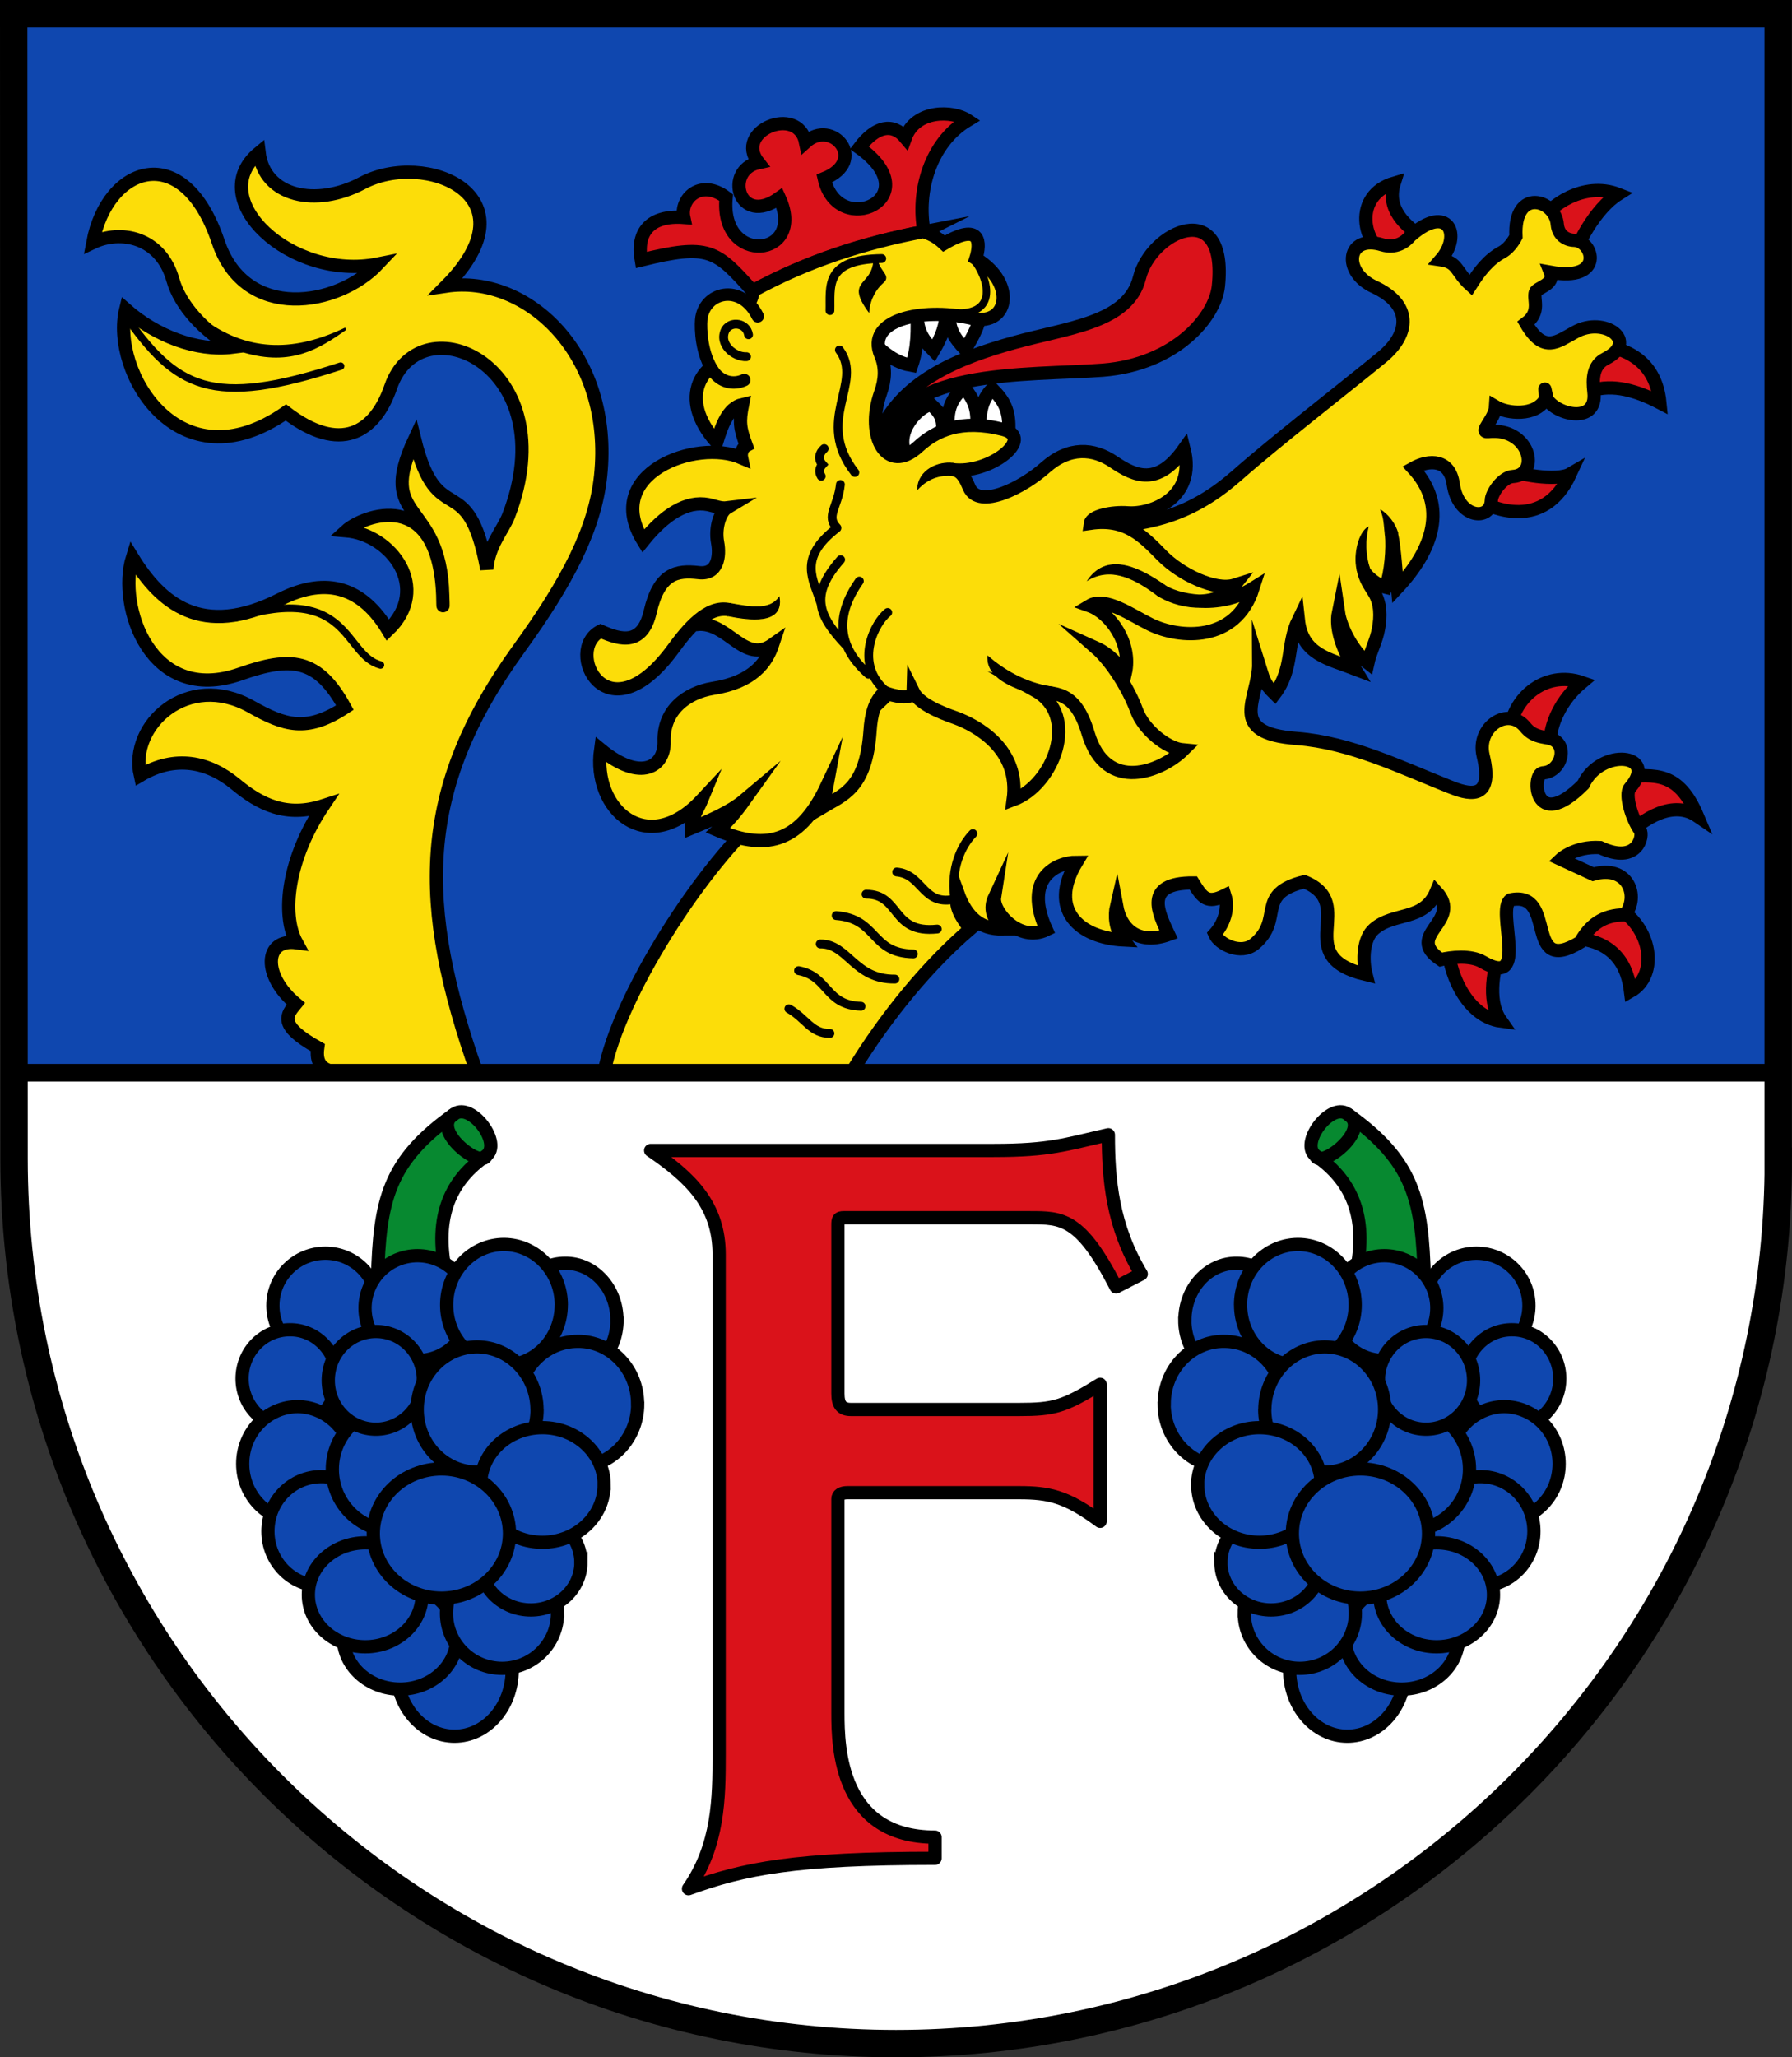 <?xml version="1.0" encoding="UTF-8" standalone="no"?><svg xmlns="http://www.w3.org/2000/svg" xmlns:cc="http://creativecommons.org/ns#" xmlns:dc="http://purl.org/dc/elements/1.1/" xmlns:xlink="http://www.w3.org/1999/xlink" height="826" version="1.1" viewBox="0 0 719.65 826" width="719.65">
 <rect x="0" y="0" width="719.65" height="826" fill="#333333" stroke="none"/>
 <title>Wappen der Stadt Freinsheim</title>
 <path d="m5.472 430.7v35.5c0 196.9 158.8 354.3 354.3 354.3s354.4-159.5 354.4-354.3l-0.1-35.5z" fill="#fff"/>
 <path d="m714.1 430.7v-425.2h-708.6l-0.03 425.2h708.6z" fill="#0f47af"/>
 <g stroke="#000" transform="translate(-.198)">
  <g fill="#da121a" stroke-width="5.315">
   <path d="m371.3 93c-24.1 4.6-47.2 12.1-68.9 23.8-14.6-16.4-17.6-19.1-44.7-12.4-2-11.1 3.5-18.1 17.1-17.1-1.6-7.4 6.7-15.8 17-8-2.7 27.7 32.4 24.2 21.4 0.2-16.4 11.8-22.4-11.2-8.4-14.2-10.1-12.7 15.8-23.4 18.9-8.2 10.8-9.8 25.2 7.5 7.5 14.6 5.5 24.5 42.3 7.7 14.1-12.4 6.7-8.9 13.5-10 18.5-4 4.1-11.4 19-11 25-7-15 9-20.6 28.5-17.5 44.7zm-13.1 88.7-5.6-5.7c8.3-22.9 33-32.4 54.7-38.4 21.8-6.1 46-7.9 50.5-26.1 4.6-18.6 35.4-32.8 31.7 3.3-1.3 12.7-17.5 31.5-46.3 33.8s-88.6-1.3-85 33.1z" stroke-miterlimit="8"/>
   <path d="m261.5 461.9c16 10.9 27.5 21.9 27.5 41.8v200.6c0 17.6-0.2 36.6-12.3 54 22.4-8.1 42.8-12.2 99-12.2v-8.5c-38.2 0-39-36-39-49.8v-86c0-1.6 1.4-2.5 3.801-2.5h69c12 0 19 1.5 32.5 11.5v-55c-14.5 9-18.7 10.1-32.5 10.1h-67.6c-3.8 0-5.2-2-5.2-6.4v-67.7c0-2.2 0.2-2.899 2.3-2.899h74.6c13.1 0 20.5-0.101 34.8 27.8l10.1-5.2c-11.6-19.2-13.2-38-13.2-55.9-17.3 3.9-23.4 6.301-46.1 6.301h-137.7z" stroke-linejoin="round"/>
   <g id="a" stroke="#000" stroke-width="5.315">
    <path d="m151.8 513.2c0.9-30.9 4-47 31-66 6.8-4.7 19.4 12.1 12.5 16.9-13.5 9.301-21.2 23.6-16 47.3z" fill="#078930"/>
    <path d="m151.9 524.2c0 11.66-9.426 21.05-21.02 21.05-11.66 0-21.09-9.396-21.09-21.05s9.426-21.05 21.09-21.05c11.6 0 21 9.4 21 21z" fill="#0f47af"/>
    <path d="m188.9 525.2c0 11.66-9.426 21.05-21.02 21.05-11.66 0-21.09-9.396-21.09-21.05s9.426-21.05 21.09-21.05c11.6 0 21 9.4 21 21z" fill="#0f47af"/>
    <path d="m248 530c0 12.64-9.346 22.83-20.84 22.83-11.56 0-20.91-10.19-20.91-22.83s9.346-22.83 20.91-22.83c11.4-0.1 20.8 10.1 20.8 22.8z" fill="#0f47af"/>
    <path d="m225.6 523.9c0 13.43-10.3 24.26-22.98 24.26-12.75 0-23.05-10.83-23.05-24.26s10.3-24.26 23.05-24.26c12.7 0.1 23 10.9 23 24.3z" fill="#0f47af"/>
    <path d="m256.3 563.7c0 13.93-10.78 25.16-24.04 25.16-13.34 0-24.12-11.23-24.12-25.16s10.78-25.15 24.12-25.15c13.2-0.1 24 11.2 24 25.1z" fill="#0f47af"/>
    <path d="m135.6 553.5c0 10.86-8.547 19.62-19.06 19.62-10.57 0-19.12-8.759-19.12-19.62s8.547-19.62 19.12-19.62c10.5-0.1 19.1 8.7 19.1 19.6z" fill="#0f47af"/>
    <path d="m142 587.7c0 12.71-9.925 22.95-22.13 22.95-12.28 0-22.2-10.24-22.2-22.95s9.926-22.95 22.2-22.95c12.1 0.2 22.1 10.4 22.1 23.1z" fill="#0f47af"/>
    <path d="m150.6 614.8c0 12.15-9.586 21.94-21.37 21.94-11.86 0-21.44-9.795-21.44-21.94 0-12.15 9.586-21.94 21.44-21.94 11.8-0.1 21.4 9.7 21.4 21.9z" fill="#0f47af"/>
    <path d="m205.9 670.5c0 14.72-10.38 26.58-23.15 26.58-12.85 0-23.23-11.86-23.23-26.58s10.38-26.58 23.23-26.58c12.7 0.1 23.1 11.9 23.1 26.6z" fill="#0f47af"/>
    <path d="m183.7 657.3c0 11.56-10.23 20.87-22.8 20.87-12.65 0-22.87-9.316-22.87-20.87 0-11.56 10.23-20.87 22.87-20.87 12.5 0 22.8 9.4 22.8 20.9z" fill="#0f47af"/>
    <path d="m169.7 640.3c0 11.56-10.23 20.87-22.8 20.87-12.65 0-22.87-9.316-22.87-20.87 0-11.56 10.23-20.87 22.87-20.87 12.5 0 22.8 9.4 22.8 20.9z" fill="#0f47af"/>
    <path d="m224.1 647.7c0 12.25-9.984 22.12-22.26 22.12-12.35 0-22.34-9.874-22.34-22.12s9.984-22.12 22.34-22.12c12.4 0 22.3 9.9 22.3 22.1z" fill="#0f47af"/>
    <path d="m182.8 589.9c0 13.66-11 24.67-24.53 24.67-13.61 0-24.61-11.01-24.61-24.67s11-24.67 24.61-24.67c13.5 0 24.5 11.1 24.5 24.7z" fill="#0f47af"/>
    <path d="m170.2 554.2c0 10.86-8.547 19.62-19.06 19.62-10.57 0-19.12-8.759-19.12-19.62s8.547-19.62 19.12-19.62c10.6 0 19.1 8.7 19.1 19.6z" fill="#0f47af"/>
    <path d="m215.9 565.9c0 13.93-10.78 25.15-24.04 25.15-13.34 0-24.12-11.23-24.12-25.15s10.78-25.15 24.12-25.15c13.2 0.1 24 11.4 24 25.3z" fill="#0f47af"/>
    <path d="m233.5 627.3c0 10.57-9.026 19.09-20.12 19.09-11.16 0-20.19-8.521-20.19-19.09s9.026-19.09 20.19-19.09c11 0 20.1 8.5 20.1 19.1z" fill="#0f47af"/>
    <path d="m242.8 596.2c0 12.74-11.1 23.01-24.76 23.01-13.74 0-24.84-10.27-24.84-23.01s11.1-23.01 24.84-23.01c13.6 0 24.8 10.3 24.8 23z" fill="#0f47af"/>
    <path d="m204.8 615.7c0 14.35-12.24 25.93-27.3 25.93-15.15 0-27.39-11.57-27.39-25.93s12.24-25.93 27.39-25.93c15 0 27.3 11.6 27.3 25.9z" fill="#0f47af"/>
    <path d="m182.8 447.2c-10.7 6.1 11.2 22.7 12.7 16.7" fill="none"/>
   </g>
  </g>
  <g stroke-width="5.315">
   <path d="m191.7 430.7c-23.7-67.3-24.2-113.4 16.8-170.1 19.8-27.3 30.7-48.5 32.9-69.6 5.1-48.6-29.4-81-62.1-76.1 36.2-36.3-8.301-54.8-33.6-41.4-18.7 9.9-39.33 5.4-41.45-12.2-22.49 18.5 12.75 51.7 47.75 44.7-16 17-53.29 23.4-64.17-8.9-13.89-41.4-44.6-30.6-50.36 0.3 11.14-5.3 27.29-2.3 32.17 15 2.87 10.3 12.71 20.9 23.92 27-14.35 1.8-30.91-4.6-42.88-15.2-6.11 24.9 21.23 71.4 64.32 41.4 21.8 16.7 35.7 8.3 42.1-10.2 12-34.8 70.6-8.5 47.3 51.8-2.2 5.6-8 11.8-8.7 21.3-7.7-41.5-19.7-14.5-29-52.2-15.7 33.7 10.4 23.7 11.3 62.7 0.101 6.1 0.2 5.1 0 0-1.8-44-32.2-31.9-38.8-25.9 18.1 1.5 34.4 23.1 16.8 39.9-10-16.6-24.1-22-43.2-12.4-31.66 16.1-48.26 1.4-59.43-16.8-6.08 19.5 7.09 59.5 43.32 46.8 20.21-7.1 31.11-6.5 42.01 13.5-15.4 10.1-24.2 7.2-37.72-0.4-25.48-14.3-48.99 7.5-44.45 27.6 13.98-8.3 27.33-5.5 38.23 3.5 9.85 8.2 20.44 13.5 35.24 8.7-14.1 21-17 43.5-10.7 55-13.16-1.8-13.78 13.3-0.301 24.5-3.6 4.4-7.5 8.5 8.801 17.6-0.801 5.7 0.899 10.1 10.8 10.1z" fill="#fcdd09"/>
   <path d="m603 380.5c-4 11-5 22.5 0 29.5-15-2-21.5-22.3-21-29.5zm45.9-16.5h-25.9v13c27-3.1 31 13 32 21 11.5-6.5 8.6-26.2-6.1-34zm2.8-52v25c9-9.1 20.7-15.8 30.2-9.3-7.5-17.7-16.6-16.9-30.2-15.7zm-45.7-14h16.7c0-7.1 4.3-17 12.7-24-14.4-5-29.4 6-29.4 24zm-1-110c3.9 2.5 20.5 5.4 25.8 2.3-10.6 23-31.4 13.7-36.8 10.7zm33-50 1.101 18.9c9-2.9 18.5 0 27.7 4.8-1.8-18.4-15.8-22.9-28.8-23.7zm-19-49v20h11c3-11 11.1-25.4 20-31-13.9-5.4-27.8 4.9-31 11zm-59 16 11.9-9.4c-7.3-4.9-15.1-11.6-11.8-22.1-16.4 4.8-13.9 24.9-0.1 31.5z" fill="#da121a"/>
   <path d="m242.8 430.7c5.5-30.4 39.7-84.1 65.7-105.8l118.6-113.6c35.1 2.1 53.2-5.9 69.7-20.3 15.4-13.6 43.8-35.6 58.4-47.6 11.5-9.5 12-21.2-3.1-28.2-13.2-6.1-11-21.3 3.2-16.9 5.3 1.6 9.2-1 11.3-3.6 15.2-13.4 20.8-0.2 12.2 9.6 7 1 6 4.8 12 10.2 3.5-5.5 7.1-10.3 12.7-13.3 3.4-1.9 5.5-6.2 5.5-6.2-1-20 15.9-14.9 16.6-4.8 0.4 4.1 3.4 6.2 6.8 6.3 7.7 0.2 12.4 16.8-9.6 12.8 2 5-5.3 6.1-6 8-1 3 2.3 7.9-3.8 12.5 7.2 12.5 12.7 7.3 19.8 3.5 11.8-6.5 25.8 3.8 12.2 10.7-5.2 2.6-5.3 8.2-4.7 13.4 1.5 12.9-14.7 9.4-18.8 2.9-1.7-7.7-0.4-2.6-0.7 0-4 7-15.3 5.8-20 3-0.3 5-6.9 10.4-3 10 16.8-1.9 21.1 17.3 10 18-4.2 0.2-8.7 6.7-8.7 9.7-0.3 8.3-13.3 7.3-15.3-6.7-1.4-9.9-9.5-10-16.1-6.3 14 15.2 8 32.7-6.3 48-0.5-5-1.1-15.9-2.4-21.6 0.6 6-0.2 15.4-2.3 21.4-3.3-0.8-8.3-4.5-9.1-7.5 0.8 4.3 2.8 6.9 4.5 9.7 2.6 4.3 2.6 9.5 1.7 14.4-0.8 4.8-3.3 9.2-4.3 13.8-5.9-4.5-10.9-14.2-11.8-20.4-1.4 6.9 2 15.5 6.5 22.7-10.4-4-21.1-5.7-22.6-19.6-4.8 9.9-1.9 19.6-9.5 29.7-4.7-4.6-4.5-6.3-6.4-12.3 0.1 14.2-13.5 28.1 15.4 30.2 21.5 1.7 41.2 11.4 61.3 19.4 6.5 2.6 18.1 6.7 13.4-12.6-2.7-11.3 10-20 17-11.3 2.8 3.5 6.4 3.8 9 4.3 8.7 1.3 5.9 13.6-2 14-4.6 0.2-3.8 24.7 16.2 4.7 7-15 30.6-12.4 18.8 1.3-2.3 2.6 0.8 12.5 4 17 1.6 2.1-0.9 14.1-16 7-10.2-0.6-15.8 4.7-15.8 4.7l13 6c14-4 18.7 8.8 12.8 16.3-9 0-14.2 4.2-18 11-23 14-9-21-28-17-6 4 8 36-11 25-5-3-13-2-17-1-15-10 9.2-15.3-1.8-27.3-5 12-17 8-25 15-4.4 3.8-4.7 12.4-3.2 18.3-30.8-7.3-2.8-28.3-24.8-37.3-20 5-8 15-20 25-5.4 4.5-14.2 0.2-16-4 3.4-3.7 5.9-9.9 4.1-15.5-7.1 3.5-8.9 1.1-12.7-5-20.4-0.1-13.8 12.3-9.9 20.7-11.3 4.1-19-1.2-20.9-11.5-0.9 3.9-0.6 9.3 2.8 13.7-17.7-0.9-30.4-12.1-18.9-31.2-7.9 0-21.6 6.3-12.1 27.1-10.8 5.3-21.7-7.2-20.8-13-2 4.3-0.9 8.1 3.1 12.7-8.6 0.1-14.3-4.6-17.8-14.3-1.7 5 1.2 9.3 4.9 14.3-16.2 13.9-33.3 34-47.7 57.7z" fill="#fcdd09" stroke-miterlimit="8"/>
  </g>
  <g stroke-linecap="round">
   <path d="m390.9 334.7c-4.8 5-8.8 13.9-7.4 25.2" fill="none" stroke-width="3.543"/>
   <path d="m554.7 204.8c2.6 1.6 5.8 5.3 6.8 9.2l-5 0.8c-0.4-3.9-0.4-6.9-1.8-10z" stroke-miterlimit="8" stroke-width=".354"/>
   <path d="m545.2 228.9c-1.5-6.8 0.9-15.2 4.4-17.2-1.2 4.9-1.2 11.1 0.5 16.1z" stroke-miterlimit="8" stroke-width=".354"/>
  </g>
  <path d="m393.6 172.5c0-6.4 0.6-11.9 5.1-16.4 4.8 4.9 7 8.7 6.6 17zm-1-1.1c0-6.4-0.301-9.9-5.4-16-4.8 4.9-6.7 8.3-6.3 16.6zm-13.9 4.4c0.4-7.1 0.1-9.1-4.6-13.4-4.801 0.8-14.8 10.6-10.2 20.1zm15.3-52.2c0 6.4-2.899 11.2-6.2 16.7-4.699-5-6.899-8.4-6.5-16.7h12.7zm-25.6 1.6c0.3 7.2 0.399 14.3-2.101 21.5-4.8-0.8-10.1-3.3-16.8-10.7 4.2-6.1 8.1-12.6 18.9-10.8zm11.8-0.8c0 6.4-1.9 10.9-5.1 16.4-4.801-4.9-7-8.7-6.601-16.9l11.7 0.5z" fill="#fff" stroke-miterlimit="8" stroke-width="5.315"/>
  <path d="m292.1 124.6c4.899-0.1 9.7-0.7 10.6-7.9 21.7-11.9 44.6-19.2 68.3-23.7 2.601 0.8 5.3 2 8.3 4.8 14.7-8.7 14.8-0.4 12.8 6 16.9 10.2 12.9 28.2-2.601 23.8-19.1-4-41.7 0.7-35.6 15 2 4.7 1.899 9.6-0.101 15.2-6.199 17.5 2.7 33.1 15.2 21.5 6.9-6.3 16.9-11.2 34-6.9 13.3 3.4-5.5 18.3-20.5 16.1 3.8 0.2 5.4 3.7 6.9 7.2 4 9.2 21.9-0.2 30.6-8 9.601-8.5 19.3-7.8 27.5-2.2 8.601 5.8 17.6 9.8 28.2-5.2 5 19.7-13.2 26.3-22.6 25.6-6.301-0.5-14.6 1.3-15 4.2 14.5-2.1 21.3 5.4 28.8 13 7.399 7.5 21.3 14.3 29.2 11.8-8 10.2-23.5 6.3-29.8 2 6 4.3 23.3 7.9 37.1-0.7-6.9 21.8-29.5 20.3-41.3 14.5-7.4-3.6-18-11.3-24.3-7.5 8.2 2.9 17.1 15 14.3 27.2-5-6.5-8.9-9-11.8-10.3 6.601 5.8 13.3 16.8 16.4 25.3 2.8 7.5 12 15.1 18.7 15.7-8.601 8.5-30.9 17.8-38.2-6.6-5.5-18.6-14.3-15.4-21.2-17.2 18 10.1 7.3 37.8-8.899 43.8 2.8-20.3-14.6-29.7-22.9-32.8-7.2-2.5-15-5.9-17.3-10.6-0.101 3.5-8.101 1.8-11.5 0.3-4.101 3.4-5.4 9.3-5.8 15.5-1.601 23.3-11 25.7-19.5 30.8 1.199-3.2 1.5-5 2.199-8.8-10.2 21.7-23.2 26.7-43.8 17.9 4.1-3.6 7.199-7.3 10.7-12.2-5.8 4.9-14.7 8.6-21.3 11.3 0-4.3 2.7-7.9 4.101-11.3-21.9 23.5-44 3.8-40.6-20.3 16.3 13.4 25.8 6.8 25.5-3.2-0.399-12.7 9.3-19.6 19.5-21.3 16.2-2.5 21.7-10.4 24.1-17.6-11.4 8.1-17.9-9.2-30.2-8.1 1.399-3 6.899-7 12.8-5.9-8.7-2-16.8 7.8-22.7 15.9-26.7 36.2-43.9 0.2-29-7.3 8.4 3.8 16.8 5.6 19.9-7.7 3.6-15.6 10.7-16.8 19.4-15.8 7.8 1 8.7-6.7 7.7-12-1.2-6.3 1.2-12.5 3.7-14-2.5 0.3-4.7-0.7-7.5-1.3-8.5-1.7-17.5 3.9-26.1 14.6-16.8-27 21.2-41.3 39.5-33.4-0.4-1.9 0.399-4.1 1.899-4.9-2.6-7-2.899-9.5-1.5-16.5-6 1.4-8.399 8.7-10.4 15.2-16-17.9-6.5-33.5 10.8-35.3" fill="#fcdd09" stroke-miterlimit="9.6" stroke-width="5.315"/>
  <g stroke-linecap="round" stroke-miterlimit="8" stroke-width=".354">
   <path d="m411.2 277.4c-3.6-1.6-14.8-5-14.3-13.9 6.1 5.2 14.4 10.5 25.4 12.3z"/>
   <path d="m465.1 239.1c-8.301-6.2-18.1-12-27.9-6.3 8.3-11.7 21.7-4 30.6 2.1z"/>
   <path d="m382.3 190.9c-3.8-0.2-8.8 0.4-13.6 5.5 0.3-7.9 8.5-11.1 14.2-10.4z"/>
   <path d="m292.5 247.2 0.9-4.9c8.1 1.5 16 2.9 19.7-2.5 1.8 11.1-12.2 9.1-20.6 7.4z"/>
   <path d="m354.8 113.5c-2.699 2.3-5.3 6.4-5.699 11.7-9.4-12.9 1.399-10.1 2-20.6 0-0.7 1.3 0.5 1.5-0.2 0.7 4.7 5.5 6.3 2.2 9.1z"/>
  </g>
  <path d="m714.3 466.2v-460.7h-708.6l0.145 459.9c0.176 196.9 159.3 355.1 354.2 355.1s354.3-158.1 354.3-354.3z" fill="none" stroke-linecap="square" stroke-width="11"/>
  <path d="m5.67 430.7h708.6" fill="none" stroke-width="7.087"/>
  <path d="m82.55 129.2c18.16 13 36.84 12.2 56.44 2.8-10.8 7.6-21.9 14.6-40.64 9.1l-15.81-11.9z"/>
  <g stroke-linecap="round">
   <path d="m304.5 127c-6.8-13.7-21.7-9.7-22.7 1.4-0.301 3.5 0 13.9 5 20.9 2.899 4 7.8 5.4 12.3 3.3" fill="#fcdd09" stroke-miterlimit="5" stroke-width="5"/>
   <path d="m300.8 134.4c-0.8-4.8-6.9-5.6-9.2-2.1-3.1 5.8 3.5 11.2 8.4 10.9m33.5-18.5c0.3-9.3-2.6-20.6 20.8-20.9m-16.6 90.7c-1 9.1-6 12.7-1.4 17.4m0 0.1c-16 12.3-9.3 20.8-6.5 30m8-17.3c-12.4 14.1-9.2 22.3 2.2 34.4m5.3-25.8c-10.3 14.6-8.2 26.9 3.7 37.4m7.7-24.8c-5.1 4-13.3 19.6-1.8 30.6m-23.7-96.4c-2.1 1.8-2.6 4.3-0.7 6.4-1.2 1.3-1.6 2.9-0.5 4.7m7.3-50.7c9.9 13.3-10.2 28.1 6.2 49.2m16.8 160.4c10 0.9 10.4 12.5 21.5 11.2m-33.8-2.3c14 0 10 16 28.6 14m-40.6-5.4c16.9 1.3 13.7 15.1 31 15.4m-37.4-4c11.1-0.2 13.6 14.3 30 14.1m-38.7-3.4c12.2 2.3 10.7 13.9 25.1 14.3m-29 1c6.9 3.9 9 10 16.5 9.9" fill="none" stroke-width="3.543"/>
   <path d="m50 126c21 30 35 38 87 21m-42 101c46-14 43 15 58 19m238.2-162.7c5 5.6 12.4 24.4-11.4 21" fill="none" stroke-width="3"/>
  </g>
 </g>
 <use height="827" transform="matrix(-1 0 0 1 723.8 0)" width="720" xlink:href="#a"/>
</svg>